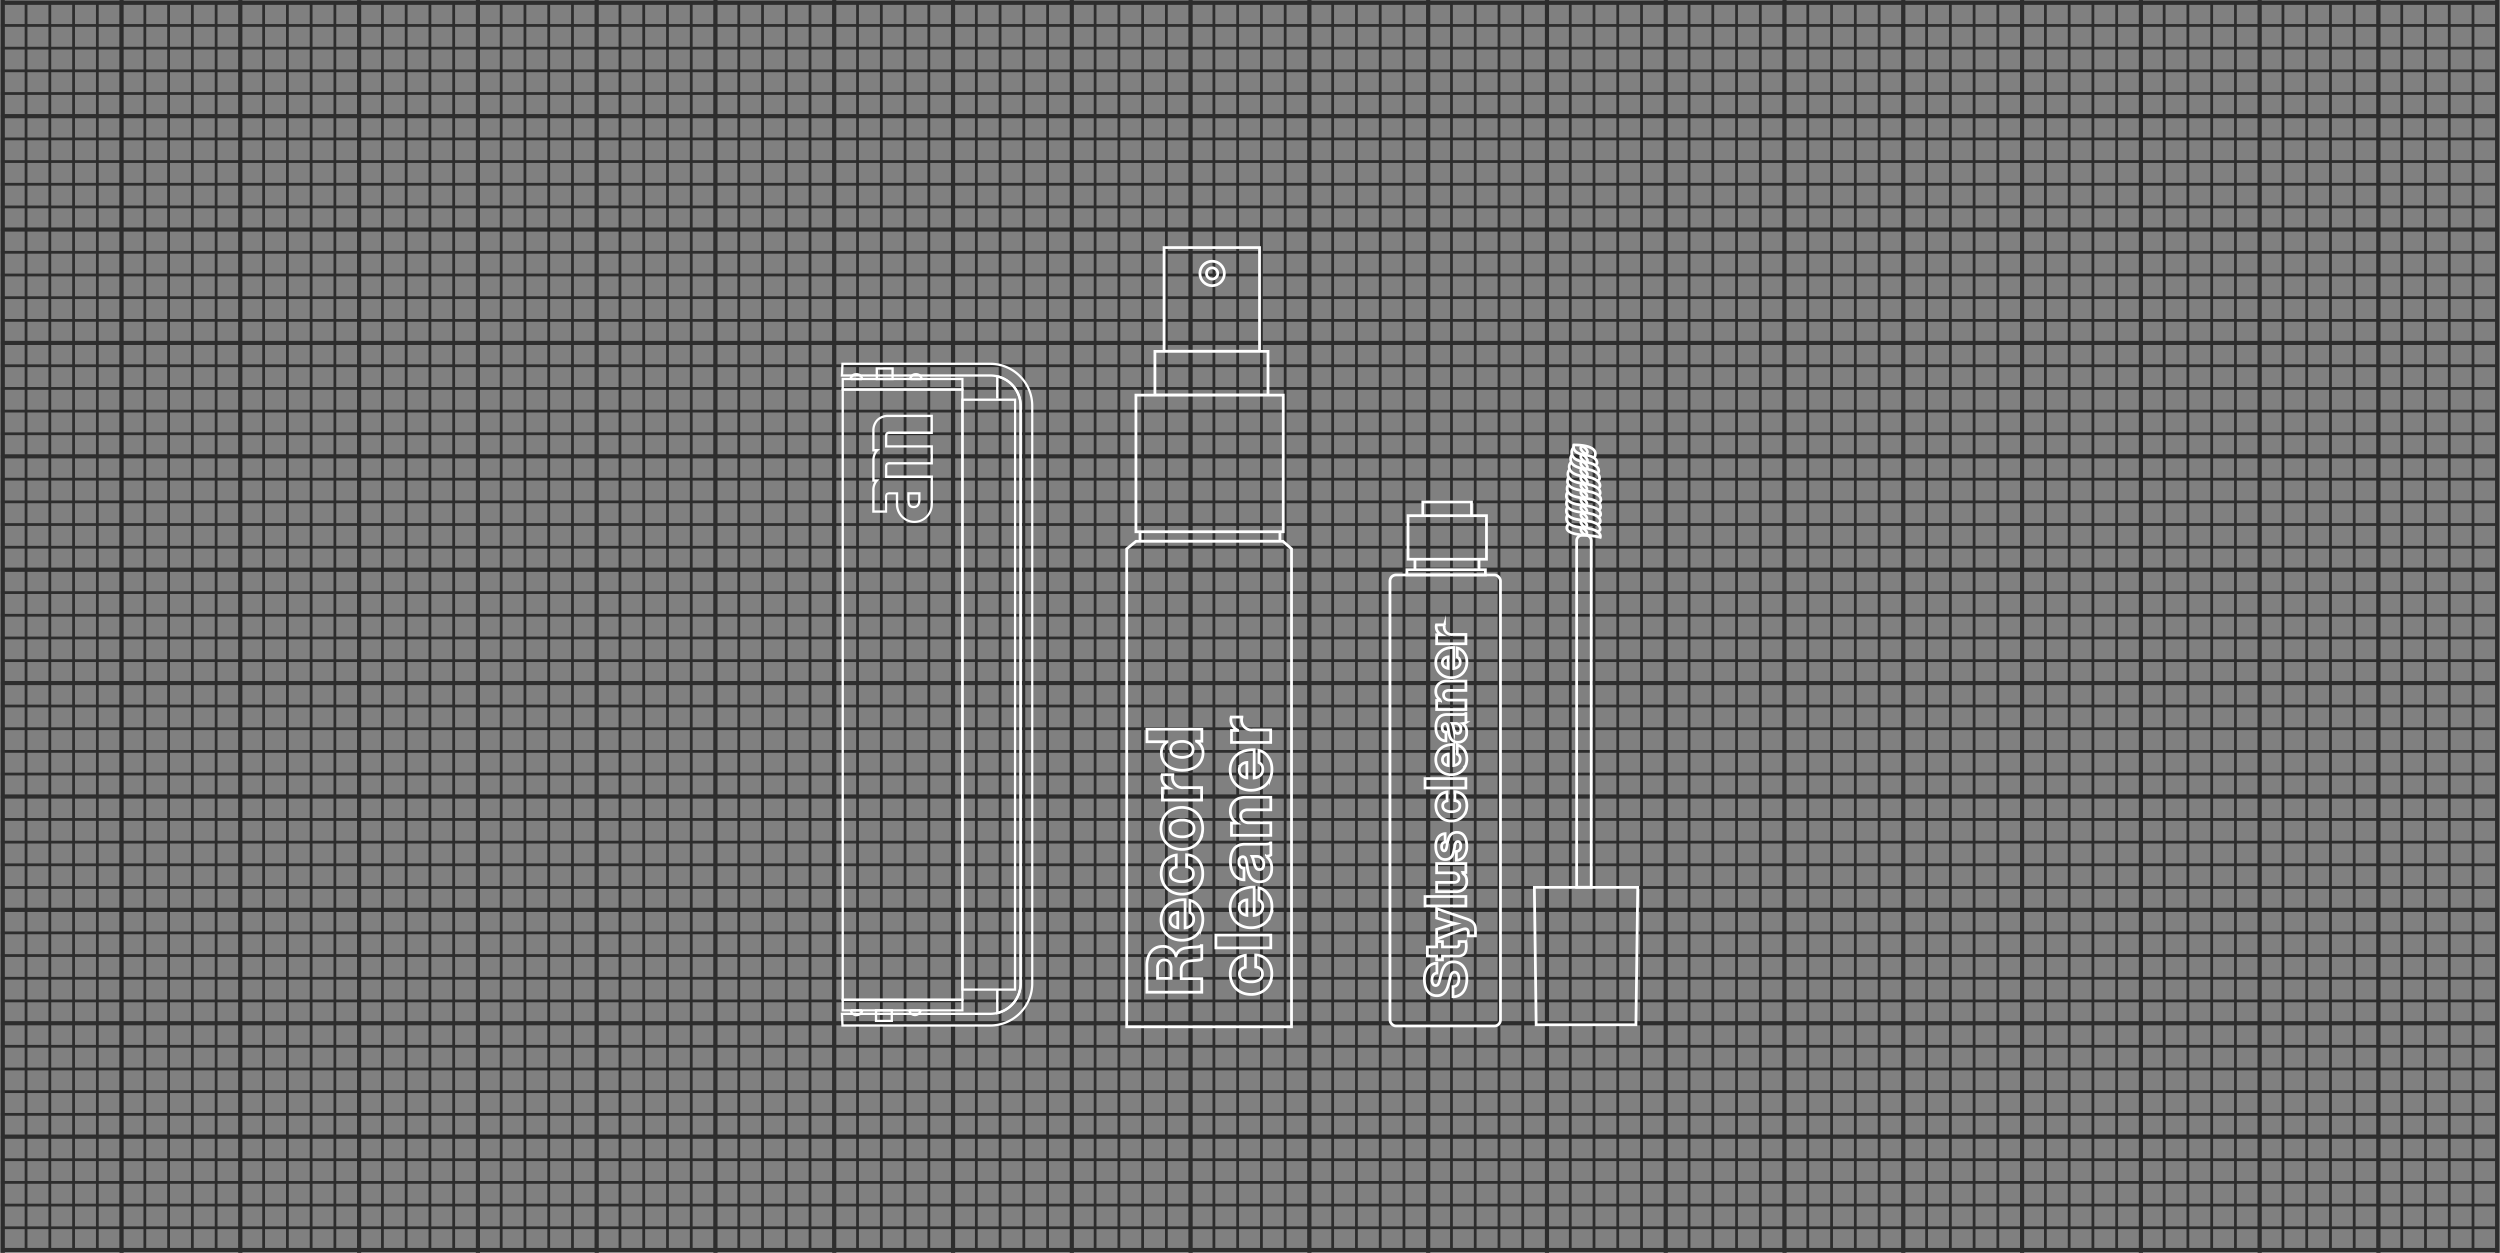 <svg xmlns="http://www.w3.org/2000/svg" viewBox="0 0 902 452.01"><rect x="0" y="0" width="902" height="452.01" fill="#808080" stroke="none"/><defs><style>.a,.b,.c{fill:none;stroke-miterlimit:10}.a,.b{stroke:#2d2d2d}.a{stroke-width:1.5px}.c{stroke:#fff}.d{fill:#fff}</style></defs><title>record-cleaner-set</title><path class="a" d="M1.33 1h900m-900 40.91h900m-900 40.91h900m-900 40.91h900m-900 40.91h900m-900 40.91h900m-900 40.9h900m-900 40.91h900m-900 40.91h900m-900 40.91h900m-900 40.91h900M1.33 451h900M1 .01v452M43.86.01v452M86.71.01v452m42.86-452v452m42.86-452v452m42.86-452v452m42.85-452v452M301 .01v452m42.86-452v452m42.85-452v452m42.86-452v452m42.86-452v452m42.86-452v452m42.85-452v452M601 .01v452m42.86-452v452m42.85-452v452m42.86-452v452m42.86-452v452m42.86-452v452m42.85-452v452M901 .01v452"/><path class="b" d="M9.4 1v449.5M17.98 1v449.5M26.55 1v449.5M35.12 1v449.5M43.69 1v449.5M52.26 1v449.5M60.83 1v449.5M69.4 1v449.5M77.98 1v449.5M86.55 1v449.5M95.12 1v449.5M103.69 1v449.5M112.26 1v449.5M120.83 1v449.5M129.4 1v449.5M137.98 1v449.5M146.55 1v449.5M155.12 1v449.5M163.69 1v449.5M172.26 1v449.5M180.83 1v449.5M189.4 1v449.5M197.98 1v449.5M206.55 1v449.5M215.12 1v449.5M223.69 1v449.5M232.26 1v449.5M240.83 1v449.5M249.4 1v449.5M257.98 1v449.5M266.55 1v449.5M275.12 1v449.5M283.69 1v449.5M292.26 1v449.5M300.83 1v449.5M309.4 1v449.5M317.98 1v449.5M326.55 1v449.5M335.12 1v449.5M343.69 1v449.5M352.26 1v449.5M360.83 1v449.5M369.4 1v449.5M377.98 1v449.5M386.55 1v449.5M395.12 1v449.5M403.69 1v449.5M412.26 1v449.5M420.83 1v449.5M429.4 1v449.5M437.98 1v449.5M446.55 1v449.5M455.12 1v449.5M463.69 1v449.5M472.26 1v449.5M480.83 1v449.5M489.4 1v449.5M497.98 1v449.5M506.55 1v449.5M515.12 1v449.5M523.69 1v449.5M532.26 1v449.5M540.83 1v449.5M549.4 1v449.5M557.98 1v449.5M566.55 1v449.5M575.12 1v449.5M583.69 1v449.5M592.26 1v449.5M600.83 1v449.5M609.4 1v449.5M617.98 1v449.5M626.55 1v449.5M635.12 1v449.5M643.69 1v449.5M652.26 1v449.5M660.83 1v449.5M669.4 1v449.5M677.98 1v449.5M686.55 1v449.5M695.12 1v449.5M703.69 1v449.5M712.26 1v449.5M720.83 1v449.5M729.4 1v449.5M737.98 1v449.5M746.55 1v449.5M755.12 1v449.5M763.69 1v449.5M772.26 1v449.5M780.83 1v449.5M789.4 1v449.5M797.98 1v449.5M806.55 1v449.5M815.12 1v449.5M823.69 1v449.5M832.26 1v449.5M840.83 1v449.5M849.4 1v449.5M857.98 1v449.5M866.55 1v449.5M875.12 1v449.5M883.69 1v449.5M892.26 1v449.5M900.83 1v449.5M.33 9.18h900m-900 8.19h900m-900 8.18h900m-900 8.19h900m-900 8.18h900m-900 8.19h900m-900 8.18h900m-900 8.19h900m-900 8.18h900m-900 8.19h900m-900 8.18h900m-900 8.19h900m-900 8.18h900m-900 8.19h900m-900 8.18h900m-900 8.19h900m-900 8.18h900m-900 8.19h900m-900 8.18h900m-900 8.19h900m-900 8.18h900m-900 8.19h900m-900 8.18h900m-900 8.19h900m-900 8.18h900m-900 8.19h900m-900 8.18h900m-900 8.19h900m-900 8.18h900m-900 8.19h900m-900 8.18h900m-900 8.19h900m-900 8.18h900m-900 8.18h900m-900 8.19h900m-900 8.18h900m-900 8.19h900m-900 8.18h900m-900 8.19h900m-900 8.18h900m-900 8.19h900m-900 8.18h900m-900 8.19h900m-900 8.18h900m-900 8.19h900m-900 8.18h900m-900 8.19h900m-900 8.18h900m-900 8.19h900m-900 8.18h900m-900 8.19h900m-900 8.18h900m-900 8.19h900m-900 8.18h900"/><path class="c" d="M554.25 369.74l-.65-49.57h37.29l-.65 49.57h-35.99z"/><rect class="c" x="501.5" y="207.45" width="39.87" height="162.72" rx="2.16" ry="2.16"/><path class="c" d="M528.92 355.73a6.07 6.07 0 0 1-.95 2.06 4.47 4.47 0 0 1-1.57 1.34 4.8 4.8 0 0 1-2.15.5V356a2.11 2.11 0 0 0 1.61-.85 3.58 3.58 0 0 0 .5-2 4.6 4.6 0 0 0-.08-.88 2.51 2.51 0 0 0-.27-.75 1.59 1.59 0 0 0-.48-.54 1.22 1.22 0 0 0-.71-.21 1.17 1.17 0 0 0-.72.22 1.73 1.73 0 0 0-.5.63 5.2 5.2 0 0 0-.36 1l-.34 1.36q-.23 1-.52 1.91a6.4 6.4 0 0 1-.78 1.68 4 4 0 0 1-1.26 1.21 3.63 3.63 0 0 1-1.92.46 4.28 4.28 0 0 1-2-.45 4 4 0 0 1-1.42-1.29 5.45 5.45 0 0 1-.82-1.86 9.5 9.5 0 0 1-.27-2.31 8.63 8.63 0 0 1 .28-2.24 5.51 5.51 0 0 1 .83-1.81 4.16 4.16 0 0 1 1.41-1.24 4.7 4.7 0 0 1 2-.53v3.57a1.82 1.82 0 0 0-1.32.72 2.73 2.73 0 0 0-.45 1.65A2.76 2.76 0 0 0 517 355a1.15 1.15 0 0 0 1 .58 1 1 0 0 0 .65-.22 1.72 1.72 0 0 0 .44-.63 6.06 6.06 0 0 0 .34-1q.16-.63.34-1.45.25-1 .56-2a6.13 6.13 0 0 1 .82-1.66 3.87 3.87 0 0 1 1.3-1.15 4 4 0 0 1 2-.43 4.41 4.41 0 0 1 2.05.46 4.35 4.35 0 0 1 1.5 1.28 5.93 5.93 0 0 1 .93 1.92 8.53 8.53 0 0 1 .32 2.38 10.42 10.42 0 0 1-.33 2.65zm-.04-12.82a2.79 2.79 0 0 1-.46 1.06 2.13 2.13 0 0 1-.9.7 3.54 3.54 0 0 1-1.41.25h-5.67v1.4h-2.1v-1.4H515v-3.28h3.34v-1.92h2.1v1.92h4.95a.91.91 0 0 0 .83-.32 1.56 1.56 0 0 0 .21-.86v-.74h2.45a4.91 4.91 0 0 1 .11.69 10.67 10.67 0 0 1 .05 1.14 6.25 6.25 0 0 1-.16 1.36zm.88-6.42a1.57 1.57 0 0 0-.29-1.06 1.05 1.05 0 0 0-.82-.32 2.9 2.9 0 0 0-.85.16q-.5.15-1.34.48l-8.12 3.11v-3.54l4.49-1.42.82-.24.78-.22.83-.21-.83-.19-.78-.2-.82-.24-4.49-1.38v-3.36l10.7 3.65a8.42 8.42 0 0 1 1.57.68 3.88 3.88 0 0 1 1 .83 2.89 2.89 0 0 1 .57 1.06 5 5 0 0 1 .17 1.4v2.19h-2.62zm-15.61-13.03h14.74v3.4h-14.74zm13.97-2.69a4.2 4.2 0 0 1-2.85.94h-6.93v-3.34h6.23a2 2 0 0 0 1.33-.39 1.48 1.48 0 0 0 .46-1.2 1.68 1.68 0 0 0-.59-1.36 2.3 2.3 0 0 0-1.54-.5h-5.9v-3.36h10.55v3.22h-1.3v.06a4.19 4.19 0 0 1 1.2 1.31 3.72 3.72 0 0 1 .41 1.84 3.47 3.47 0 0 1-1.07 2.78zm.1-11.83a3.44 3.44 0 0 1-2.75 1.44v-3.17a1.71 1.71 0 0 0 1.17-.6 2.1 2.1 0 0 0 .39-1.34 2.32 2.32 0 0 0-.27-1.21.86.86 0 0 0-.78-.44.75.75 0 0 0-.57.23 1.68 1.68 0 0 0-.35.6 4.47 4.47 0 0 0-.21.86c0 .32-.11.66-.17 1s-.18.91-.3 1.36a4.19 4.19 0 0 1-.53 1.23 2.61 2.61 0 0 1-.94.88 3.08 3.08 0 0 1-1.52.33 2.92 2.92 0 0 1-1.46-.36 3.14 3.14 0 0 1-1.06-1 4.61 4.61 0 0 1-.64-1.45 7 7 0 0 1-.22-1.76 5.61 5.61 0 0 1 .91-3.44 3.29 3.29 0 0 1 2.47-1.32v3.09a1.25 1.25 0 0 0-1 .55 2.26 2.26 0 0 0-.26 1.14 2.11 2.11 0 0 0 .24 1 .78.78 0 0 0 .73.42.55.55 0 0 0 .45-.21 1.74 1.74 0 0 0 .28-.56 6 6 0 0 0 .2-.81l.17-1q.12-.7.3-1.41a4.36 4.36 0 0 1 .55-1.3 2.92 2.92 0 0 1 1-1 3.2 3.2 0 0 1 1.64-.37 3.13 3.13 0 0 1 1.53.36 3.09 3.09 0 0 1 1.09 1 4.83 4.83 0 0 1 .66 1.53 7.75 7.75 0 0 1 .23 1.92 6.11 6.11 0 0 1-.98 3.81zm.58-16.01a5.16 5.16 0 0 1-1.17 1.76 5.32 5.32 0 0 1-1.77 1.13 6 6 0 0 1-2.22.4 6.12 6.12 0 0 1-2.22-.39 5.24 5.24 0 0 1-1.77-1.11 5.08 5.08 0 0 1-1.17-1.74 5.91 5.91 0 0 1-.42-2.28 6 6 0 0 1 .3-1.95 4.69 4.69 0 0 1 .83-1.51 4.22 4.22 0 0 1 1.28-1 4.94 4.94 0 0 1 1.63-.52v3.24a2.3 2.3 0 0 0-1.14.59 1.55 1.55 0 0 0-.42 1.14 1.8 1.8 0 0 0 .83 1.63 4.18 4.18 0 0 0 2.28.54 4.09 4.09 0 0 0 2.25-.54 1.81 1.81 0 0 0 .82-1.63q0-1.61-1.81-1.83v-3.22a4.56 4.56 0 0 1 1.7.4 4.17 4.17 0 0 1 1.38 1 4.64 4.64 0 0 1 .92 1.57 6.47 6.47 0 0 1-.09 4.34zm-14.65-12.02h14.74v3.4h-14.74zm14.63-4.64a5 5 0 0 1-1.18 1.73 5.22 5.22 0 0 1-1.78 1.11 6.21 6.21 0 0 1-2.23.39 6.06 6.06 0 0 1-2.2-.39 5.24 5.24 0 0 1-1.77-1.11 5.14 5.14 0 0 1-1.17-1.71 6 6 0 0 1-.07-4.24 5.06 5.06 0 0 1 1-1.58 5.26 5.26 0 0 1 2.2-1.41 8.53 8.53 0 0 1 2.94-.44v7.59a3.11 3.11 0 0 0 1.69-.74 2.12 2.12 0 0 0 .62-1.63 2 2 0 0 0-.28-1.09 1.78 1.78 0 0 0-.77-.66v-3.28a3.9 3.9 0 0 1 1.37.62 4.36 4.36 0 0 1 1.12 1.15 5 5 0 0 1 .72 1.47 6.78 6.78 0 0 1-.17 4.17zM521 272.7a1.81 1.81 0 0 0-.56 1.36 1.92 1.92 0 0 0 .56 1.48 2.89 2.89 0 0 0 1.5.68v-4.16a2.48 2.48 0 0 0-1.5.64zm8-7.04a3.09 3.09 0 0 1-.62 1.14 2.87 2.87 0 0 1-1 .74 3.35 3.35 0 0 1-1.38.27 3 3 0 0 1-1.45-.32 2.75 2.75 0 0 1-1-.88 4.37 4.37 0 0 1-.59-1.29 10.63 10.63 0 0 1-.31-1.56 10.27 10.27 0 0 0-.41-2.08.79.79 0 0 0-.76-.6 1.06 1.06 0 0 0-.83.34 1.61 1.61 0 0 0-.31 1.1 1.84 1.84 0 0 0 .35 1.22 1.51 1.51 0 0 0 1 .49v3.09a3.5 3.5 0 0 1-1.4-.33 3.37 3.37 0 0 1-1.15-.9 4.35 4.35 0 0 1-.78-1.47 6.75 6.75 0 0 1-.29-2.08 8.06 8.06 0 0 1 .22-2 4 4 0 0 1 .65-1.4 3 3 0 0 1 1.26-1 4.38 4.38 0 0 1 1.75-.33h5.32a5.3 5.3 0 0 0 1-.07.73.73 0 0 0 .5-.3h.14v3.26a1.42 1.42 0 0 1-.46.21 6.17 6.17 0 0 1-.71.14 3.49 3.49 0 0 1 1.05 1.21 4.08 4.08 0 0 1 .39 1.93 4.91 4.91 0 0 1-.18 1.47zm-2.45-4.06a1.75 1.75 0 0 0-1.38-.59h-1.26a4.82 4.82 0 0 1 .3.77c.09.29.18.62.26 1a4.31 4.31 0 0 0 .53 1.4 1 1 0 0 0 .9.43 1 1 0 0 0 .91-.41 1.85 1.85 0 0 0 .27-1 2.24 2.24 0 0 0-.58-1.6zm-8.21-8.87h1.44v-.06a4.26 4.26 0 0 1-1.31-1.37 3.74 3.74 0 0 1-.44-1.89 3.81 3.81 0 0 1 .3-1.55 3.34 3.34 0 0 1 .83-1.15 3.55 3.55 0 0 1 1.26-.72 5 5 0 0 1 1.62-.25h6.86v3.36h-6.18a2.11 2.11 0 0 0-1.36.41 1.49 1.49 0 0 0-.52 1.24 1.65 1.65 0 0 0 .62 1.35 2.46 2.46 0 0 0 1.61.5h5.83v3.4h-10.56zm10.44-11.53a5 5 0 0 1-1.18 1.8 5.22 5.22 0 0 1-1.78 1.11 6.21 6.21 0 0 1-2.23.39 6.06 6.06 0 0 1-2.2-.39 5.24 5.24 0 0 1-1.77-1.11 5.14 5.14 0 0 1-1.17-1.71 6 6 0 0 1-.07-4.24 5.06 5.06 0 0 1 1-1.58 5.26 5.26 0 0 1 2.2-1.41 8.55 8.55 0 0 1 2.94-.44v7.59a3.11 3.11 0 0 0 1.69-.74 2.12 2.12 0 0 0 .62-1.63 2 2 0 0 0-.28-1.09 1.78 1.78 0 0 0-.77-.66v-3.28a3.9 3.9 0 0 1 1.37.62 4.36 4.36 0 0 1 1.12 1.15A5 5 0 0 1 529 237a6.78 6.78 0 0 1-.17 4.17zm-7.8-3.57a1.81 1.81 0 0 0-.56 1.36 1.92 1.92 0 0 0 .56 1.48 2.89 2.89 0 0 0 1.5.68V237a2.48 2.48 0 0 0-1.48.64zm-2.64-8.63H520a4 4 0 0 1-1.38-1.24 3 3 0 0 1-.43-1.65 1.79 1.79 0 0 1 .08-.66h2.89v.08a2.68 2.68 0 0 0 3 3.38h4.74v3.36h-10.56zm-10.73-21.55v-1.9h28.32v1.9zm68.57-34.17c.48.17.89-.45.89-.45s1-2.85-5.48-3.72-4.71-4.49-4.71-4.49a1.08 1.08 0 0 1 .27-.4"/><path class="c" d="M576.3 170.72c.27 0 .48-.43.48-.43s.85-2.86-5.11-3.62-4.42-4.4-4.42-4.4a1.26 1.26 0 0 1 .46-.62"/><path class="c" d="M575.43 167.76c.38.11.74-.46.74-.46s.8-2.43-4.44-3.18-3.82-3.83-3.82-3.83m-1.07 6.48c-.15 0-.44.59-.44.59s-1.86 3.61 5 4.49 5.82 3.72 5.82 3.72a1 1 0 0 1-.6.62"/><path class="c" d="M566.31 169.51c-.14 0-.38.47-.38.47s-2 3.61 5.25 4.49 6.11 3.72 6.11 3.72-.22.52-.63.41"/><path class="c" d="M565.92 172.35l-.15.24s-2 3.64 5.45 4.43 6.32 3.65 6.32 3.65-.31.73-.86.58"/><path class="c" d="M565.76 175l-.15.3s-1.93 3.66 5.5 4.37 6.36 3.58 6.36 3.58-.26.81-.94.68"/><path class="c" d="M565.62 177.51l-.12.2-.12.22s-2 3.66 5.6 4.36 6.48 3.58 6.48 3.58-.34.78-1 .65"/><path class="c" d="M565.46 180.39l-.08.19s-1.88 3.68 5.56 4.29 6.41 3.5 6.41 3.5-.39.84-1 .81"/><path class="c" d="M565.49 183.06l-.14.31s-1.89 3.68 5.55 4.31 6.4 3.51 6.4 3.51-.43.77-1.1.51"/><path class="c" d="M566 189s-3.36 3.1 4.6 4a37.74 37.74 0 0 1 6.78.86s1-2.89-6.42-3.47-5.57-4.27-5.57-4.27l.07-.17.09-.2m1.98-25.2s9.88-.42 7.79 4.47"/><ellipse class="c" cx="571.56" cy="162.42" rx=".79" ry="1.58" transform="rotate(-42.19 571.493 162.422)"/><ellipse class="c" cx="571.56" cy="165.49" rx=".79" ry="1.58" transform="rotate(-42.19 571.487 165.487)"/><ellipse class="c" cx="571.56" cy="167.94" rx=".79" ry="1.58" transform="rotate(-42.19 571.492 167.946)"/><ellipse class="c" cx="571.56" cy="170.57" rx=".79" ry="1.58" transform="rotate(-42.19 571.488 170.58)"/><ellipse class="c" cx="571.56" cy="173.31" rx=".79" ry="1.58" transform="rotate(-42.19 571.493 173.307)"/><ellipse class="c" cx="571.5" cy="175.88" rx=".74" ry="1.42" transform="rotate(-42.19 571.422 175.885)"/><ellipse class="c" cx="571.5" cy="178.41" rx=".74" ry="1.42" transform="rotate(-42.19 571.427 178.419)"/><ellipse class="c" cx="571.5" cy="181.15" rx=".74" ry="1.42" transform="rotate(-42.19 571.428 181.158)"/><ellipse class="c" cx="571.5" cy="183.85" rx=".74" ry="1.42" transform="rotate(-42.19 571.43 183.854)"/><ellipse class="c" cx="571.5" cy="186.5" rx=".74" ry="1.42" transform="rotate(-42.19 571.421 186.501)"/><ellipse class="c" cx="571.5" cy="189.07" rx=".74" ry="1.42" transform="rotate(-42.19 571.425 189.079)"/><ellipse class="c" cx="571.5" cy="191.81" rx=".74" ry="1.42" transform="rotate(-42.19 571.425 191.819)"/><path class="c" d="M570.85 193.11h1.26a2 2 0 0 1 2 2v125h-5.26v-125a2 2 0 0 1 2-2zm-37.23 12.44v-3.56m-23.11 0v3.56m20.4-19.43v-5h-17.57v5"/><path class="c" d="M508.02 186.05h28.3v15.72h-28.3zm-98.15 9.25h53.01l3.1 2.72v172.45h-59.47V198.02l3.36-2.72zm1.45-3.45h50.48v3.4h-50.48zm-1.48-49.28h53.15v49.28h-53.15zm6.85-15.8h40.81v15.72h-40.81zM420 89.32h34.44v37.41H420z"/><circle class="c" cx="437.34" cy="98.66" r="4.41"/><circle class="c" cx="437.34" cy="98.66" r="2.03"/><path class="c" d="M413.77 348.4a9.7 9.7 0 0 1 .37-2.74 6.57 6.57 0 0 1 1.09-2.2A5.09 5.09 0 0 1 417 342a5.47 5.47 0 0 1 2.45-.53 4.7 4.7 0 0 1 4.79 3.43h.08a4.19 4.19 0 0 1 1.29-2 4.8 4.8 0 0 1 2.39-.9 15.12 15.12 0 0 1 1.9-.21l1.66-.1a8.56 8.56 0 0 0 1.22-.17q.48-.11.57-.36h.25V346a.84.84 0 0 1-.57.29 11.07 11.07 0 0 1-1.11.17l-1.41.12q-.76.06-1.51.17a3.45 3.45 0 0 0-2.1 1 3.3 3.3 0 0 0-.72 2.34v3h7.42v4.9h-19.8zm8.11-1.32a2.22 2.22 0 0 0-1.77-.73 2.38 2.38 0 0 0-1.77.71 2.92 2.92 0 0 0-.69 2.12V353h4.88v-3.68a3.28 3.28 0 0 0-.64-2.23zm11.54-12.25a6.73 6.73 0 0 1-1.58 2.38 7 7 0 0 1-2.4 1.5 8.33 8.33 0 0 1-3 .53 8.15 8.15 0 0 1-3-.53 7 7 0 0 1-2.38-1.5 6.91 6.91 0 0 1-1.58-2.3 8.08 8.08 0 0 1-.1-5.69 6.77 6.77 0 0 1 1.3-2.12 7.06 7.06 0 0 1 2.95-1.9 11.47 11.47 0 0 1 3.95-.59v10.19a4.18 4.18 0 0 0 2.27-1 2.85 2.85 0 0 0 .83-2.19 2.66 2.66 0 0 0-.37-1.47 2.38 2.38 0 0 0-1-.89v-4.4a5.23 5.23 0 0 1 1.84.83 5.89 5.89 0 0 1 1.51 1.55 6.73 6.73 0 0 1 1 2 9.13 9.13 0 0 1-.24 5.61zM422.94 330a2.43 2.43 0 0 0-.75 1.83 2.59 2.59 0 0 0 .75 2 3.88 3.88 0 0 0 2 .91v-5.59a3.33 3.33 0 0 0-2 .85zm10.51-11.81a6.91 6.91 0 0 1-1.58 2.37 7.09 7.09 0 0 1-2.38 1.52 8 8 0 0 1-3 .54 8.22 8.22 0 0 1-3-.53 7 7 0 0 1-2.38-1.5 6.82 6.82 0 0 1-1.58-2.34 7.94 7.94 0 0 1-.57-3.06 8.07 8.07 0 0 1 .4-2.62 6.27 6.27 0 0 1 1.12-2 5.65 5.65 0 0 1 1.72-1.38 6.58 6.58 0 0 1 2.19-.69v4.35a3.1 3.1 0 0 0-1.54.79 2.08 2.08 0 0 0-.57 1.54 2.42 2.42 0 0 0 1.12 2.19 5.62 5.62 0 0 0 3.06.72 5.5 5.5 0 0 0 3-.72 2.43 2.43 0 0 0 1.11-2.19q0-2.16-2.44-2.46v-4.32a6.15 6.15 0 0 1 2.29.54 5.6 5.6 0 0 1 1.86 1.36 6.25 6.25 0 0 1 1.23 2.1 8 8 0 0 1 .44 2.73 8.1 8.1 0 0 1-.5 3.06zm0-16.19a6.92 6.92 0 0 1-4 3.93 8.48 8.48 0 0 1-6 0 6.92 6.92 0 0 1-4-3.93 8.84 8.84 0 0 1 0-6.23 6.91 6.91 0 0 1 1.58-2.38 7.1 7.1 0 0 1 2.38-1.52 8.48 8.48 0 0 1 6 0 7.1 7.1 0 0 1 2.38 1.52 6.9 6.9 0 0 1 1.58 2.38 8.82 8.82 0 0 1 0 6.23zm-3.82-5.34a5.66 5.66 0 0 0-3.12-.76 5.73 5.73 0 0 0-3.13.76 2.51 2.51 0 0 0-1.19 2.26 2.47 2.47 0 0 0 1.19 2.24 5.81 5.81 0 0 0 3.13.75 5.74 5.74 0 0 0 3.12-.75 2.48 2.48 0 0 0 1.18-2.24 2.52 2.52 0 0 0-1.18-2.29zm-10.23-12.31h2.22v-.08a5.34 5.34 0 0 1-1.86-1.66 4 4 0 0 1-.58-2.21 2.43 2.43 0 0 1 .11-.89h3.88v.11a3.6 3.6 0 0 0 4 4.54h6.37v4.51H419.4zm14.11-10.19a5.61 5.61 0 0 1-1.48 2 6.87 6.87 0 0 1-2.37 1.29 10.19 10.19 0 0 1-3.17.46 9.68 9.68 0 0 1-3-.46 7.17 7.17 0 0 1-2.37-1.27 5.84 5.84 0 0 1-1.54-2 5.67 5.67 0 0 1-.55-2.52 4.52 4.52 0 0 1 .57-2.41 5.43 5.43 0 0 1 1.45-1.55v-.08h-7.23v-4.51h19.8v4.32h-1.91v.05a4.66 4.66 0 0 1 1.73 1.7 4.82 4.82 0 0 1 .62 2.48 6 6 0 0 1-.55 2.5zm-4.17-5.86a4.8 4.8 0 0 0-2.85-.79 7.15 7.15 0 0 0-1.65.18 3.8 3.8 0 0 0-1.3.55 2.76 2.76 0 0 0-.84.91 2.58 2.58 0 0 0-.3 1.29 2.39 2.39 0 0 0 1.12 2.1 6.16 6.16 0 0 0 5.86 0 2.35 2.35 0 0 0 1.08-2.06 2.55 2.55 0 0 0-1.12-2.18zm29.03 86.06a6.91 6.91 0 0 1-1.58 2.37 7.09 7.09 0 0 1-2.38 1.52 8 8 0 0 1-3 .54 8.22 8.22 0 0 1-3-.53 7 7 0 0 1-2.38-1.5 6.82 6.82 0 0 1-1.58-2.34 7.94 7.94 0 0 1-.57-3.06 8.07 8.07 0 0 1 .4-2.62 6.27 6.27 0 0 1 1.12-2 5.65 5.65 0 0 1 1.72-1.38 6.58 6.58 0 0 1 2.19-.69V349a3.1 3.1 0 0 0-1.54.79 2.08 2.08 0 0 0-.57 1.54 2.42 2.42 0 0 0 1.12 2.19 5.62 5.62 0 0 0 3.06.72 5.5 5.5 0 0 0 3-.72 2.43 2.43 0 0 0 1.11-2.19q0-2.16-2.44-2.46v-4.32a6.15 6.15 0 0 1 2.29.54 5.6 5.6 0 0 1 1.86 1.36 6.23 6.23 0 0 1 1.23 2.1 8.69 8.69 0 0 1-.12 5.83zm-19.67-16.98h19.8V342h-19.8zm19.65-7.06a6.73 6.73 0 0 1-1.58 2.38 7 7 0 0 1-2.4 1.5 8.33 8.33 0 0 1-3 .53 8.15 8.15 0 0 1-3-.53 7.06 7.06 0 0 1-2.38-1.5 6.91 6.91 0 0 1-1.58-2.3 8.08 8.08 0 0 1-.1-5.69 6.77 6.77 0 0 1 1.3-2.12 7.06 7.06 0 0 1 2.95-1.9 11.47 11.47 0 0 1 3.95-.59v10.19a4.18 4.18 0 0 0 2.27-1 2.85 2.85 0 0 0 .83-2.19 2.66 2.66 0 0 0-.37-1.47 2.38 2.38 0 0 0-1-.89v-4.4a5.23 5.23 0 0 1 1.84.83 5.87 5.87 0 0 1 1.51 1.55 6.71 6.71 0 0 1 1 2 9.13 9.13 0 0 1-.24 5.61zm-10.48-4.79a2.43 2.43 0 0 0-.75 1.83 2.59 2.59 0 0 0 .75 2 3.88 3.88 0 0 0 2 .91v-5.59a3.33 3.33 0 0 0-2.01.85zm10.71-10.29a4.19 4.19 0 0 1-.83 1.54 3.87 3.87 0 0 1-1.36 1 4.5 4.5 0 0 1-1.86.36 4 4 0 0 1-2-.43 3.71 3.71 0 0 1-1.3-1.18 5.86 5.86 0 0 1-.79-1.73 14.15 14.15 0 0 1-.42-2.09 13.67 13.67 0 0 0-.55-2.8 1.06 1.06 0 0 0-1-.8 1.42 1.42 0 0 0-1.11.46A2.17 2.17 0 0 0 447 311a2.46 2.46 0 0 0 .47 1.63 2 2 0 0 0 1.36.66v4.15a4.71 4.71 0 0 1-1.88-.44 4.52 4.52 0 0 1-1.55-1.21 5.85 5.85 0 0 1-1.05-2 9 9 0 0 1-.39-2.8 10.82 10.82 0 0 1 .29-2.71 5.37 5.37 0 0 1 .87-1.88 4 4 0 0 1 1.69-1.36 5.88 5.88 0 0 1 2.35-.44h7.14a7.24 7.24 0 0 0 1.34-.1 1 1 0 0 0 .68-.4h.19v4.38a1.87 1.87 0 0 1-.62.28 8.22 8.22 0 0 1-1 .19v.06a4.69 4.69 0 0 1 1.41 1.62 5.49 5.49 0 0 1 .53 2.59 6.61 6.61 0 0 1-.25 2.02zm-3.3-5.46a2.34 2.34 0 0 0-1.86-.79h-1.69a6.57 6.57 0 0 1 .4 1c.12.4.24.83.35 1.29a5.79 5.79 0 0 0 .71 1.88 1.37 1.37 0 0 0 1.21.58 1.34 1.34 0 0 0 1.22-.55 2.5 2.5 0 0 0 .36-1.38 3 3 0 0 0-.69-2.02zM444.32 297h1.94a5.72 5.72 0 0 1-1.76-1.84 5 5 0 0 1-.59-2.53 5.12 5.12 0 0 1 .4-2.08 4.48 4.48 0 0 1 1.11-1.55 4.77 4.77 0 0 1 1.69-1 6.75 6.75 0 0 1 2.17-.33h9.22v4.51h-8.31a2.84 2.84 0 0 0-1.83.55 2 2 0 0 0-.69 1.66 2.23 2.23 0 0 0 .83 1.81 3.31 3.31 0 0 0 2.16.68h7.84v4.51h-14.18zm14.03-16.28a6.73 6.73 0 0 1-1.58 2.38 7 7 0 0 1-2.4 1.5 8.33 8.33 0 0 1-3 .53 8.15 8.15 0 0 1-3-.53 7.06 7.06 0 0 1-2.38-1.5 6.91 6.91 0 0 1-1.58-2.3 8.08 8.08 0 0 1-.1-5.69 6.77 6.77 0 0 1 1.3-2.12 7.06 7.06 0 0 1 2.95-1.9 11.47 11.47 0 0 1 3.95-.59v10.2a4.18 4.18 0 0 0 2.27-1 2.85 2.85 0 0 0 .83-2.19 2.66 2.66 0 0 0-.37-1.47 2.38 2.38 0 0 0-1-.89v-4.4a5.23 5.23 0 0 1 1.84.83 5.87 5.87 0 0 1 1.51 1.55 6.71 6.71 0 0 1 1 2 9.13 9.13 0 0 1-.24 5.61zm-10.48-4.79a2.43 2.43 0 0 0-.75 1.83 2.59 2.59 0 0 0 .75 2 3.88 3.88 0 0 0 2 .91v-5.59a3.33 3.33 0 0 0-2.01.85zm-3.55-12.38h2.22v-.08a5.34 5.34 0 0 1-1.86-1.66 4 4 0 0 1-.58-2.21 2.43 2.43 0 0 1 .11-.89h3.88v.11a3.6 3.6 0 0 0 4 4.54h6.37v4.51h-14.14z"/><path class="d" d="M315.93 132.53h6.53v4.63h-6.53zm5.69.84h-4.85v3h4.85z"/><path class="d" d="M303.64 136.32h44v4.63h-44zm43.2.84h-42.37v3h42.36zm-43.2 223.15h44v4.63h-44zm43.2.84h-42.37v3h42.36z"/><path class="d" d="M303.64 140.11h44v221h-44zm43.2.84h-42.37v219.36h42.36zm-31.19 223.16h6.53v4.63h-6.53zm5.69.84h-4.85v3h4.85zM309 134.61a2.37 2.37 0 0 1 2.37 1.69v.52h-.41v.36h-4v-.4h-.42v-.41a2.37 2.37 0 0 1 2.46-1.76zm1.51 1.69a1.63 1.63 0 0 0-1.51-.85 1.61 1.61 0 0 0-1.5.85zm19.99-1.69a2.37 2.37 0 0 1 2.37 1.69v.52h-.41v.36h-4v-.4h-.42v-.41a2.37 2.37 0 0 1 2.46-1.76zm1.5 1.69a1.63 1.63 0 0 0-1.51-.85 1.61 1.61 0 0 0-1.5.85zm-3.92 227.83h4v.4h.42v.41a2.51 2.51 0 0 1-4.75 0v-.51h.41zm3.5.84h-3a1.64 1.64 0 0 0 1.52.85 1.61 1.61 0 0 0 1.48-.82zm-24.58-.84h4v.38h.42v.48a2.51 2.51 0 0 1-4.75 0v-.51h.41zm3.5.84h-3a1.64 1.64 0 0 0 1.52.85 1.6 1.6 0 0 0 1.48-.82z"/><path class="d" d="M303.57 130.84h53.71a15.52 15.52 0 0 1 10.72 4.33l.49.49a15.51 15.51 0 0 1 4.34 10.77v208.4a15.52 15.52 0 0 1-4.34 10.77l-.49.49a15.52 15.52 0 0 1-10.77 4.33h-53.66l-.23-5.05h53.94A10.57 10.57 0 0 0 367.82 355V146.31a10.57 10.57 0 0 0-10.53-10.41h-53.95zm53.71 238.75a14.68 14.68 0 0 0 10.19-4.1l.46-.46a14.68 14.68 0 0 0 4.1-10.19V146.43a14.68 14.68 0 0 0-4.1-10.19l-.46-.46a14.68 14.68 0 0 0-10.19-4.1h-52.91l-.15 3.38h53.07a11.41 11.41 0 0 1 11.37 11.25v208.62a11.42 11.42 0 0 1-11.37 11.28h-53.07l.15 3.38z"/><path class="d" d="M359.39 135.25l.52.12a11.34 11.34 0 0 1 8.75 10.93V355a11.34 11.34 0 0 1-8.75 10.93l-.52.12v-9.18h.84v8.1a10.5 10.5 0 0 0 7.59-10V146.31a10.5 10.5 0 0 0-7.59-10v7.48h-.84z"/><path class="d" d="M346.84 143.8h19.8v213.66h-19.8zm19 .84h-18.16v212h18.12zm-45.26 5h16v6.94h-15.31c-.77 0-.94.11-1 .15s-.14.17-.14.81v3.12h16.46v6.92h-15.32c-.77 0-.94.11-1 .15s-.13.17-.13.81v3h16.46v10.36a6.76 6.76 0 0 1-2 4.81 6.59 6.59 0 0 1-9.38 0 6.77 6.77 0 0 1-2-4.82v-3.52h-2c-.77 0-.94.11-1 .15s-.14.15-.14.81V185h-5.38v-8a5.89 5.89 0 0 1 .8-3.19h-.79v-7.5a6 6 0 0 1 .92-3.42h-.92v-7.24a5.94 5.94 0 0 1 1.58-4.38 5.91 5.91 0 0 1 4.29-1.63zm15.19.84h-15.19a5.1 5.1 0 0 0-3.71 1.32 5.14 5.14 0 0 0-1.33 3.79V162h2l-.73.72a4.78 4.78 0 0 0-1.26 3.55v6.67h1.83l-.71.72a4.52 4.52 0 0 0-1.12 3.31v7.18h3.77v-4.75a1.94 1.94 0 0 1 .38-1.4 2.17 2.17 0 0 1 1.57-.39h2.8v4.36a5.94 5.94 0 0 0 1.76 4.23 5.75 5.75 0 0 0 8.2 0 5.92 5.92 0 0 0 1.76-4.22v-9.52h-16.47v-3.93a1.93 1.93 0 0 1 .38-1.41 2.18 2.18 0 0 1 1.57-.39h14.5v-5.25h-16.46v-4a1.93 1.93 0 0 1 .38-1.4 2.16 2.16 0 0 1 1.57-.4h14.5zm-8.42 27.1h4.77v2.93c-.16 2.48-1.57 2.85-2.4 2.85-1 0-2.37-.29-2.37-2.84zm3.94.84h-3.1v2.1c0 1.85.76 2 1.53 2 1 0 1.48-.67 1.56-2z"/></svg>